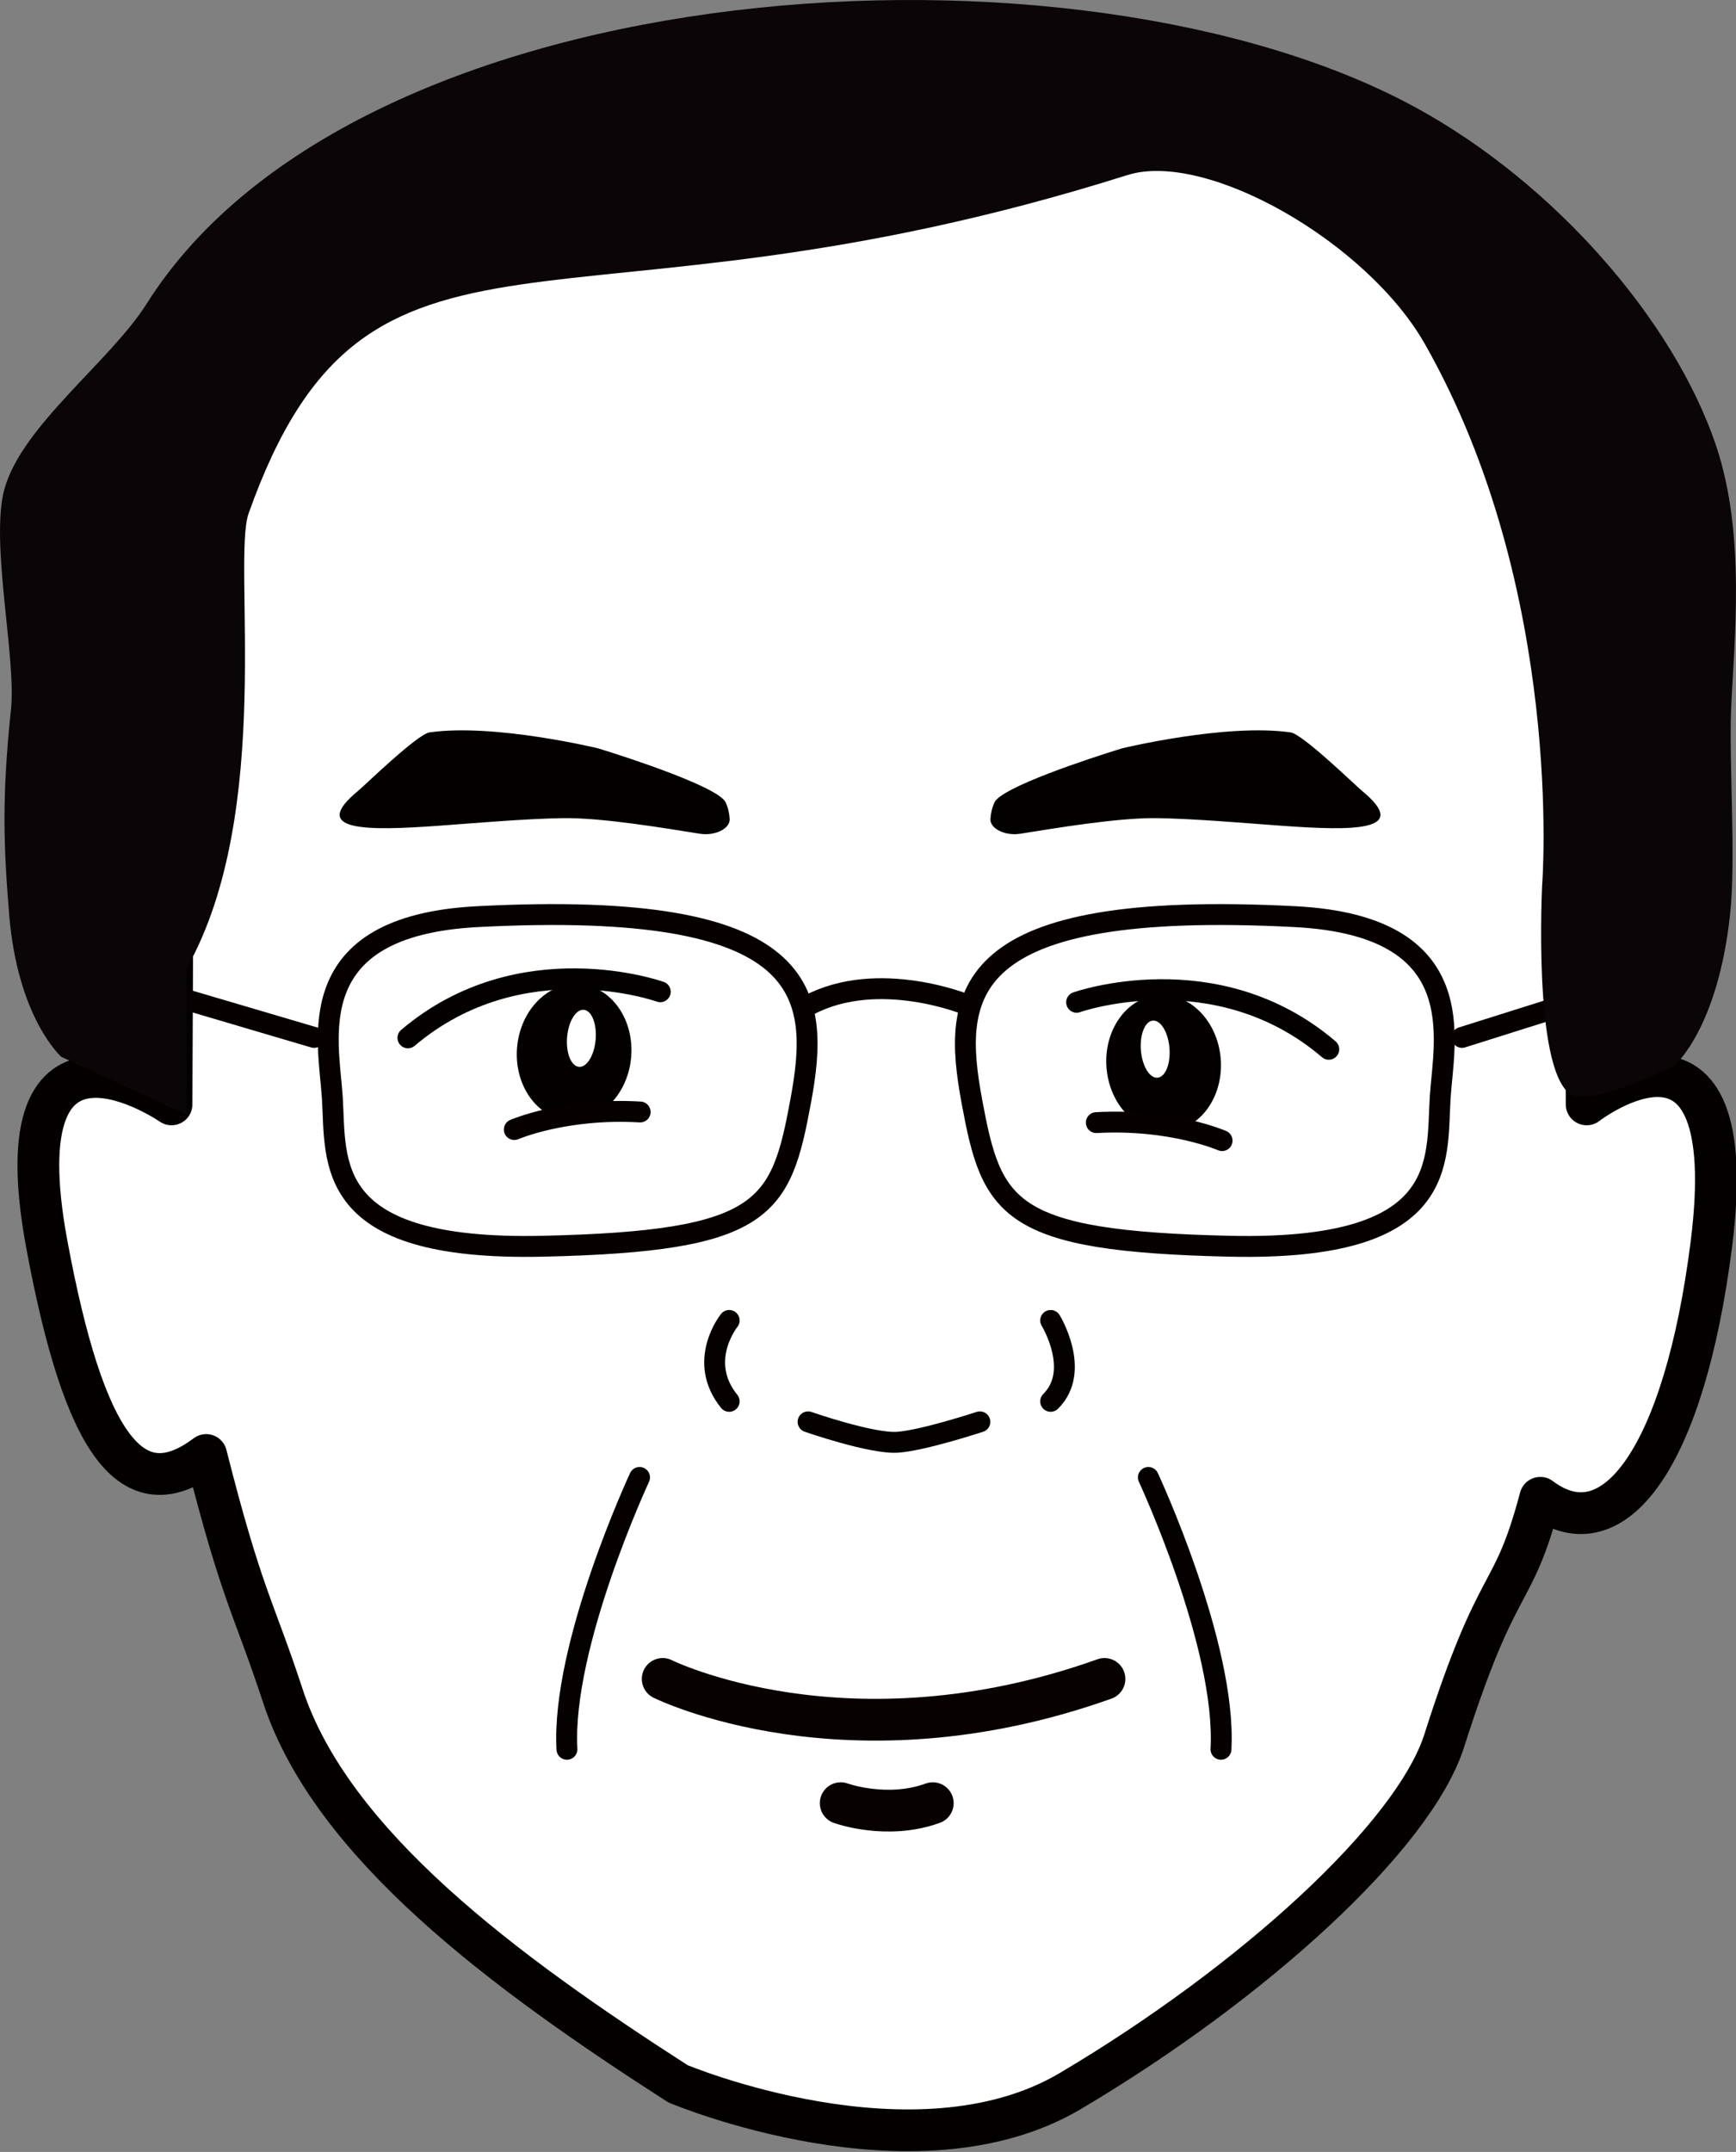 <?xml version="1.0" encoding="utf-8"?>
<!-- Generator: Adobe Illustrator 16.0.0, SVG Export Plug-In . SVG Version: 6.00 Build 0)  -->
<!DOCTYPE svg PUBLIC "-//W3C//DTD SVG 1.1//EN" "http://www.w3.org/Graphics/SVG/1.1/DTD/svg11.dtd">
<svg version="1.1" id="圖層_1" xmlns="http://www.w3.org/2000/svg" xmlns:xlink="http://www.w3.org/1999/xlink" x="0px" y="0px"
	 width="83.149px" height="103.035px" viewBox="0 0 83.149 103.035" enable-background="new 0 0 83.149 103.035"
	 xml:space="preserve">
<rect x="0" y="0" width="83.149" height="103.035" fill="#808080" stroke="none"/>
<g>
	
		<path fill="#FFFFFF" stroke="#040000" stroke-width="2" stroke-linecap="round" stroke-linejoin="round" stroke-miterlimit="10" d="
		M75.996,52.878l-0.033-7.564l0.255-8.161c-0.003-0.498,9.866-30.267-31.28-31.596C2.017,4.172,7.996,36.655,7.992,37.153
		l0.256,8.161l-0.033,7.564c0,0-8.285-5.72-5.969,6.722c1.78,9.575,4.078,12.735,7.629,10.066c1.719,6.786,2.272,7.263,3.673,11.532
		c2.333,7.112,10.601,13.227,18.921,18.573c0,0,11.323,4.775,18.799,0.347c8.758-5.188,16.448-12.197,17.908-16.777
		c2.63-8.255,3.239-6.51,4.6-11.626c3.551,2.669,6.911-2.049,8.19-12.115C83.561,47.047,75.996,52.878,75.996,52.878z"/>
	
		<path fill="#FDFEFE" stroke="#070001" stroke-width="2" stroke-linecap="round" stroke-linejoin="round" stroke-miterlimit="10" d="
		M42.321,98.53"/>
	
		<path fill="#FDFEFE" stroke="#070001" stroke-width="2" stroke-linecap="round" stroke-linejoin="round" stroke-miterlimit="10" d="
		M41.529,98.545"/>
	<path fill="#FDFEFE" stroke="#050101" stroke-linecap="round" stroke-linejoin="round" stroke-miterlimit="10" d="M46.933,68.078
		c0,0-2.7,0.889-3.938,0.977c-1.238,0.088-4.291-0.977-4.291-0.977"/>
	<g>
		<path fill="none" stroke="#070001" stroke-linecap="round" stroke-linejoin="round" stroke-miterlimit="10" d="M68.98,52.556
			c-0.192,3.078,0.5,7.352-10.085,7.114c-10.682-0.24-11.394-1.796-12.347-6.946c-0.954-5.15-0.653-9.67,15.477-8.835
			C70.584,44.333,69.154,49.784,68.98,52.556z"/>
		<path fill="none" stroke="#070001" stroke-linecap="round" stroke-linejoin="round" stroke-miterlimit="10" d="M15.917,52.556
			c0.193,3.078-0.499,7.352,10.085,7.114c10.682-0.24,11.394-1.796,12.348-6.946c0.953-5.15,0.652-9.67-15.478-8.835
			C14.312,44.333,15.743,49.784,15.917,52.556z"/>
		
			<line fill="#FFFFFF" stroke="#070001" stroke-linecap="round" stroke-linejoin="round" stroke-miterlimit="10" x1="77.527" y1="47.307" x2="70.025" y2="49.672"/>
		
			<line fill="#FFFFFF" stroke="#070001" stroke-linecap="round" stroke-linejoin="round" stroke-miterlimit="10" x1="7.025" y1="47.307" x2="15.042" y2="49.672"/>
		<path fill="#FFFFFF" stroke="#070001" stroke-linecap="round" stroke-linejoin="round" stroke-miterlimit="10" d="M46.356,48.125
			c0,0-4.253-1.77-7.614,0"/>
	</g>
	<path fill="#040000" d="M20.57,35.068c-0.579,0.083-3.11,2.545-3.409,2.791c-2.381,1.953,0.377,1.93,3.906,1.674
		c1.829-0.133,4.105-0.333,5.906-0.36c1.882-0.028,4.913,0.489,6.553,0.748c0.721,0.113,1.453-0.246,1.423-0.712
		c-0.014-0.242-0.067-0.513-0.191-0.788c-0.321-0.715-4.502-2.097-6.11-2.589C28.647,35.832,23.664,34.622,20.57,35.068z"/>
	<path fill="#040000" d="M61.819,35.068c0.578,0.083,3.11,2.545,3.408,2.791c2.381,1.953-0.376,1.93-3.905,1.674
		c-1.83-0.133-4.106-0.333-5.906-0.36c-1.883-0.028-4.914,0.489-6.553,0.748c-0.722,0.113-1.453-0.246-1.424-0.712
		c0.015-0.242,0.068-0.513,0.192-0.788c0.321-0.715,4.501-2.097,6.109-2.589C53.741,35.832,58.725,34.622,61.819,35.068z"/>
	<path fill="#0A0506" d="M68.245,16.468c-2.777-4.885-10.47-9.276-14.248-8.085c-27.232,8.591-36.324,0-42.085,16.187
		c-0.812,2.278,1.258,14.303-2.973,21.797v7.011l-6.002-2.775c0,0-2.089-1.843-2.498-6.812c-0.269-3.274-0.354-5.651,0.087-9.829
		c0.262-2.48-1.019-8.048-0.309-10.566c0.852-3.027,5.072-6.103,6.808-8.854C17.176-1.555,51.708-3.685,67.873,5.183
		c6.605,3.625,12.293,10.159,14.314,16.134c1.454,4.299,0.864,9.404,0.728,12.642c-0.107,2.548,0.241,7.136-0.05,9.831
		c-0.592,5.486-2.67,7.232-2.67,7.232s-4.069,2.058-5.022,1.334c-1.754-1.333-1.307-10.01-1.307-10.01S74.96,28.284,68.245,16.468z"
		/>
	<path fill="none" stroke="#050101" stroke-linecap="round" stroke-linejoin="round" stroke-miterlimit="10" d="M34.926,63.223
		c0,0-1.567,1.937,0,3.874"/>
	<path fill="#FDFEFE" stroke="#050101" stroke-linecap="round" stroke-linejoin="round" stroke-miterlimit="10" d="M50.323,63.223
		c0,0,1.479,2.412,0,3.874"/>
	<g>
		<g>
			<g>
				
					<ellipse transform="matrix(-0.996 -0.085 0.085 -0.996 50.571 102.89)" fill="#040000" cx="27.464" cy="50.374" rx="2.743" ry="3.272"/>
			</g>
			<path fill="none" stroke="#040000" stroke-linecap="round" stroke-miterlimit="10" d="M31.625,47.486
				c0,0-6.667-2.388-12.087,2.206"/>
			
				<ellipse transform="matrix(0.084 -0.996 0.996 0.084 -24.02 73.306)" fill="#FFFFFF" cx="27.879" cy="49.723" rx="1.371" ry="0.686"/>
		</g>
		<path fill="#FFFFFF" stroke="#070001" stroke-linecap="round" stroke-linejoin="round" stroke-miterlimit="10" d="M24.633,54.083
			c0,0,2.427-1.051,6.029-0.841"/>
	</g>
	<g>
		<g>
			<g>
				
					<ellipse transform="matrix(0.997 -0.081 0.081 0.997 -3.939 4.68)" fill="#040000" cx="55.717" cy="50.894" rx="2.743" ry="3.272"/>
			</g>
			<path fill="none" stroke="#040000" stroke-linecap="round" stroke-miterlimit="10" d="M51.567,47.99c0,0,6.676-2.363,12.078,2.25
				"/>
			
				<ellipse transform="matrix(-0.081 -0.997 0.997 -0.081 9.719 109.442)" fill="#FFFFFF" cx="55.304" cy="50.241" rx="1.371" ry="0.686"/>
		</g>
		<path fill="#FFFFFF" stroke="#070001" stroke-linecap="round" stroke-linejoin="round" stroke-miterlimit="10" d="M58.534,54.613
			c0,0-2.422-1.061-6.025-0.862"/>
	</g>
	<g>
		<path fill="none" stroke="#070102" stroke-width="2" stroke-linecap="round" stroke-linejoin="round" stroke-miterlimit="10" d="
			M40.267,86.337c0,0,2.205,0.803,4.41,0"/>
		<path fill="none" stroke="#070102" stroke-width="2" stroke-linecap="round" stroke-linejoin="round" stroke-miterlimit="10" d="
			M31.741,80.388c0,0,8.837,4.395,21.16,0"/>
	</g>
	<path fill="#FDFEFE" stroke="#050101" stroke-linecap="round" stroke-linejoin="round" stroke-miterlimit="10" d="M30.633,70.74
		c0,0-3.751,8.049-3.478,13.017"/>
	<path fill="#FDFEFE" stroke="#050101" stroke-linecap="round" stroke-linejoin="round" stroke-miterlimit="10" d="M55.003,70.74
		c0,0,3.751,8.049,3.478,13.017"/>
</g>
</svg>
